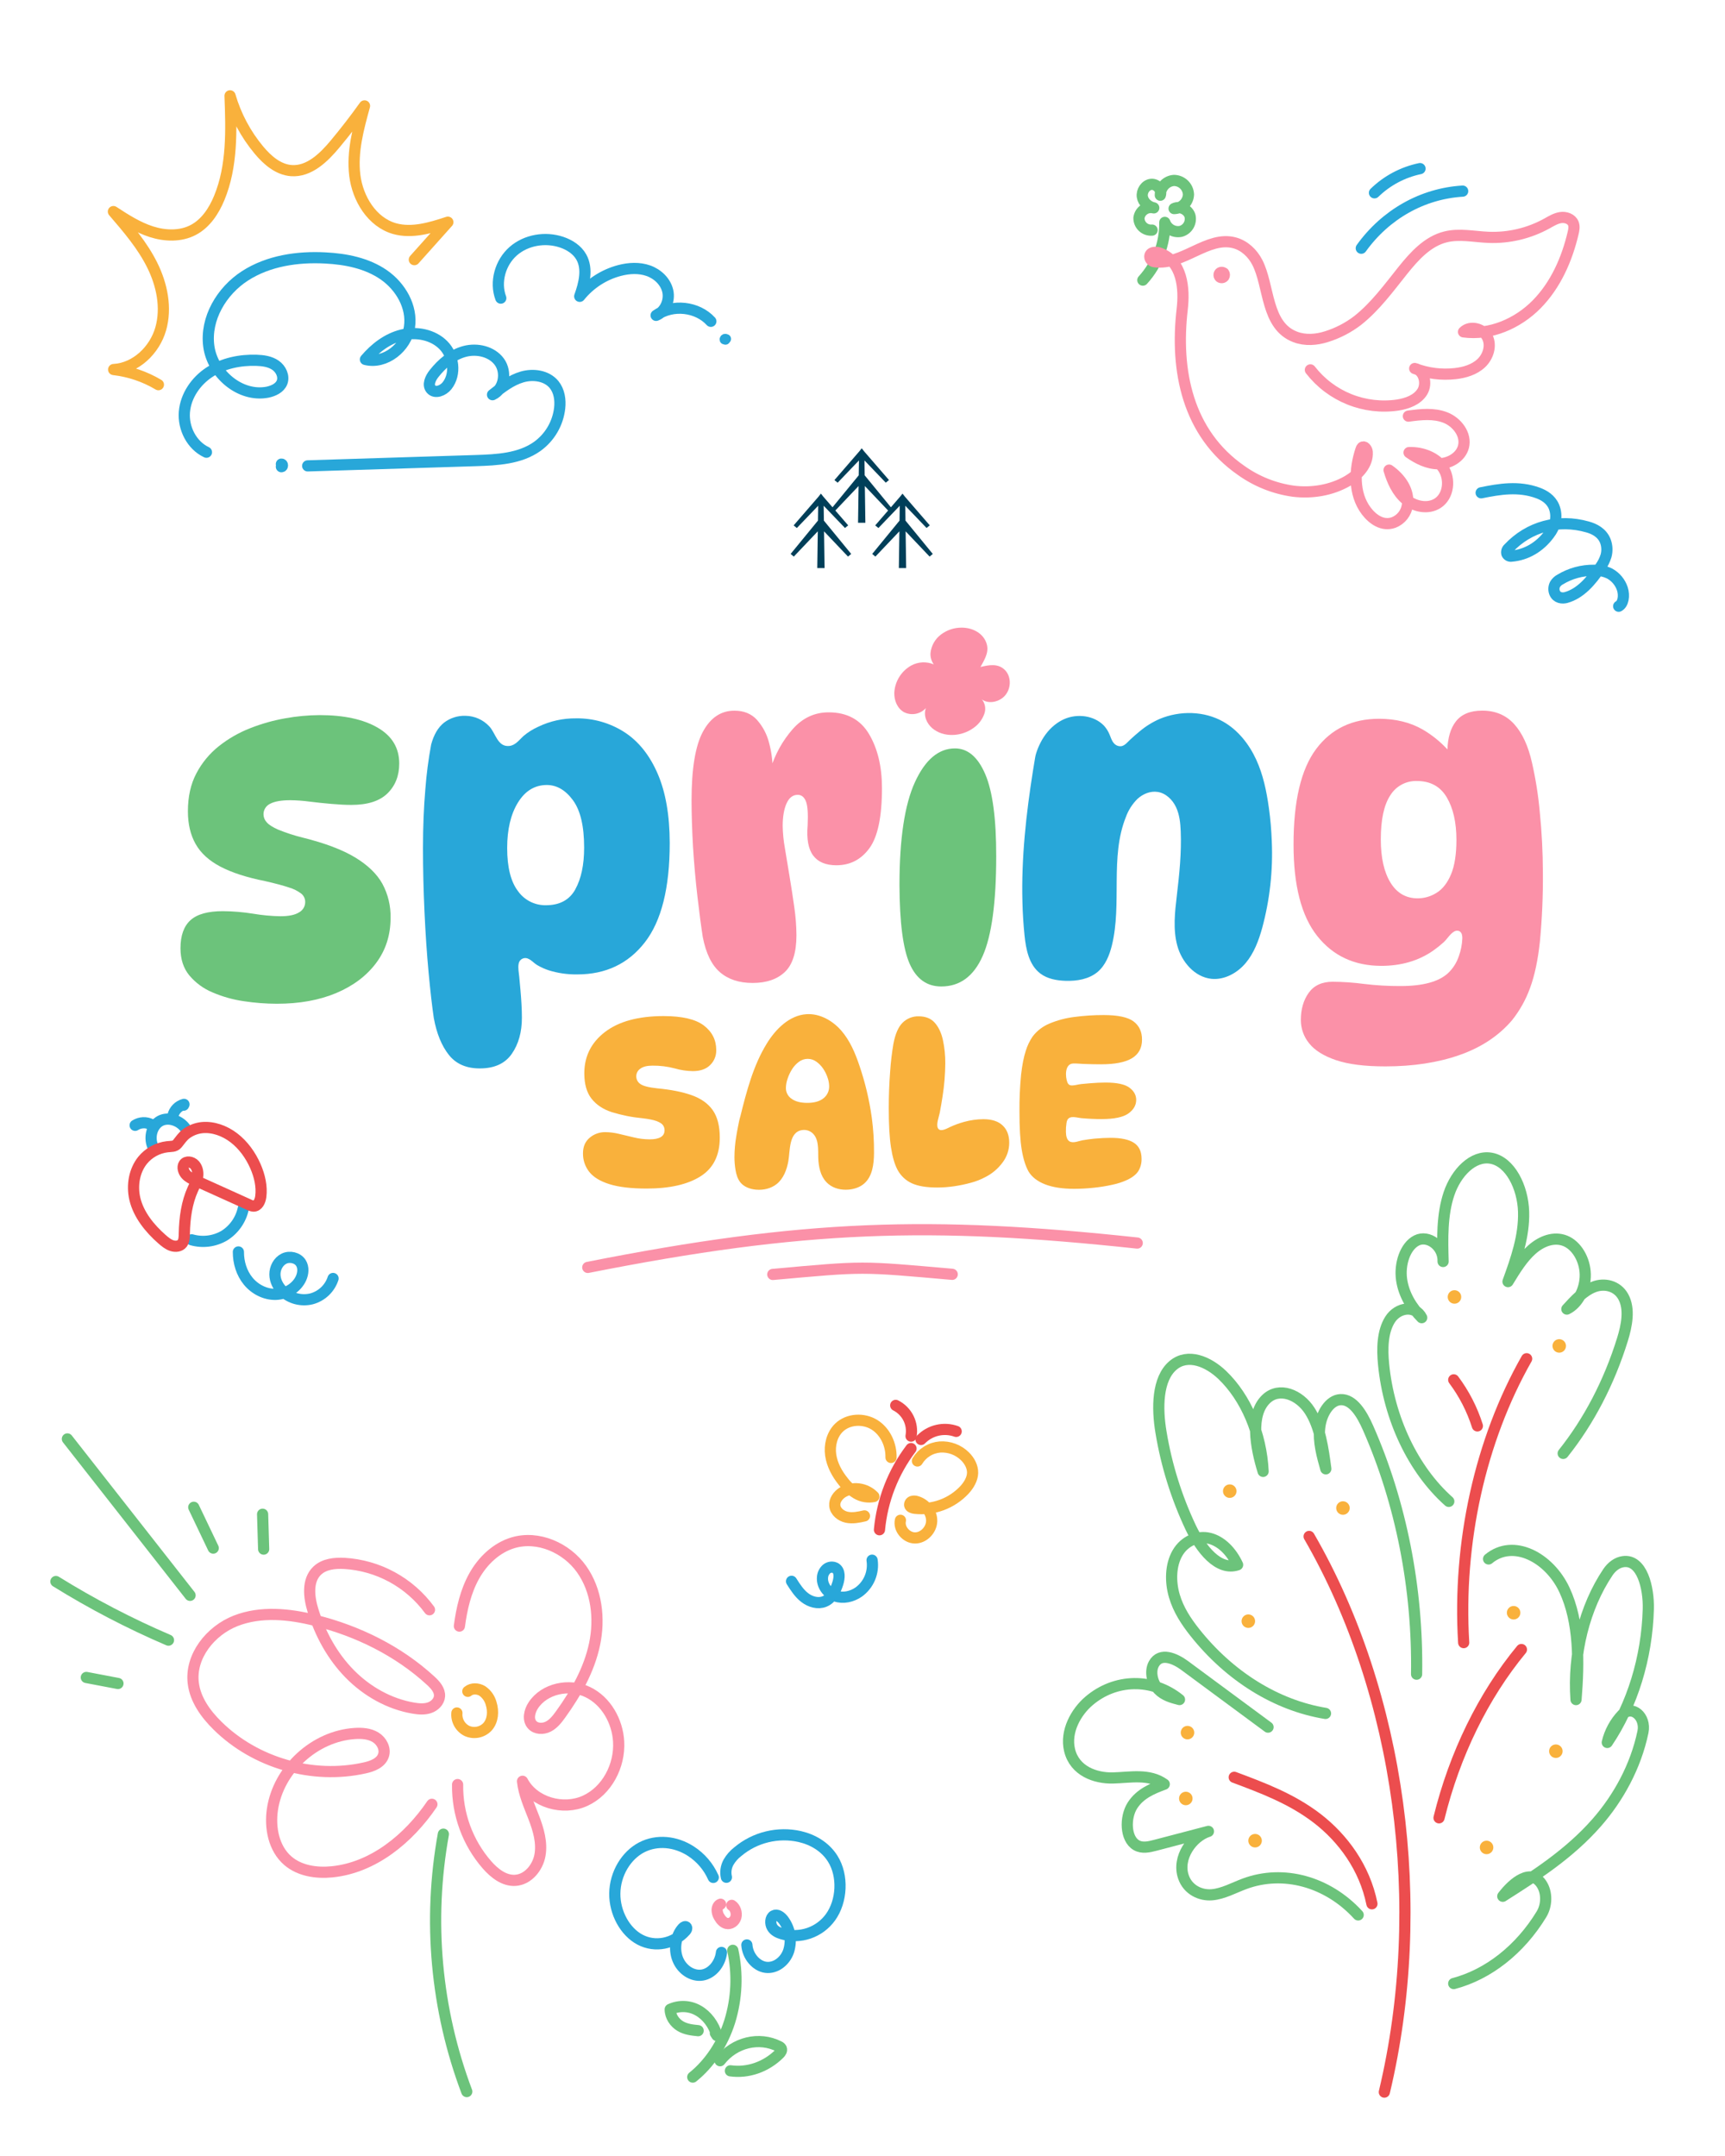 <svg xmlns="http://www.w3.org/2000/svg" fill="none" viewBox="0 0 1080 1350" height="1350" width="1080">
<path fill="#003F59" d="M584 346.86L566.91 325.983L566.77 316.674L580.114 330.598L582.11 328.957L566.515 310.939L565.047 309.077L563.579 310.939L557.785 317.645L541.364 297.624L541.232 288.316L554.568 302.23L556.572 300.58L540.977 282.572L539.509 280.701L538.041 282.572L522.428 300.616L524.441 302.257L537.786 288.307L537.645 297.624L521.232 317.636L515.43 310.939L513.962 309.077L512.503 310.939L496.89 328.983L498.894 330.624L512.248 316.683L512.107 325.983L495 346.86L496.987 348.51L512.011 332.689L511.677 355.701H516.257L515.923 332.707L530.929 348.51L532.924 346.86L515.826 326.001L515.694 316.683L529.03 330.598L531.034 328.957L522.99 319.666L537.548 304.33L537.214 327.333H541.794L541.469 304.33L556.027 319.674L547.966 328.983L549.97 330.624L563.324 316.683L563.192 325.983L546.076 346.86L548.071 348.51L563.095 332.689L562.761 355.701H567.332L566.998 332.698L582.013 348.51L584 346.86Z"></path>
<path fill="#6CC37B" d="M173.346 628.513C166.421 628.495 159.507 627.963 152.662 626.92C145.919 625.951 139.335 624.099 133.082 621.411C127.446 619.078 122.459 615.429 118.547 610.773C114.849 606.29 113 600.626 113 593.779C113 585.81 115.093 579.94 119.279 576.168C123.466 572.396 130.24 570.52 139.602 570.54C145.916 570.587 152.218 571.116 158.45 572.124C164.105 573.085 169.826 573.617 175.563 573.718C180.819 573.718 184.721 572.901 187.269 571.267C188.415 570.639 189.372 569.72 190.042 568.603C190.712 567.486 191.071 566.212 191.08 564.912C191.106 563.919 190.91 562.932 190.505 562.022C190.101 561.113 189.5 560.304 188.743 559.653C186.43 557.875 183.799 556.547 180.989 555.738C177.365 554.51 172.349 553.165 165.943 551.704C154.448 549.42 145.129 546.401 137.987 542.649C130.845 538.897 125.672 534.169 122.469 528.465C119.253 522.78 117.644 515.954 117.644 507.985C117.644 498.854 119.41 490.945 122.941 484.258C126.382 477.683 131.165 471.892 136.984 467.254C142.91 462.549 149.513 458.755 156.574 455.998C163.696 453.177 171.091 451.087 178.642 449.763C185.756 448.478 192.968 447.812 200.199 447.771C215.305 447.771 227.376 450.38 236.41 455.6C245.445 460.82 249.958 468.32 249.952 478.102C249.952 485.759 247.491 491.994 242.569 496.809C237.647 501.623 230.091 504.02 219.899 504.001C216.459 504.001 212.346 503.791 207.591 503.383C202.837 502.975 198.182 502.486 193.668 501.919C189.708 501.388 185.718 501.102 181.722 501.062C176.144 501.062 171.958 501.796 169.163 503.263C167.865 503.869 166.777 504.842 166.033 506.059C165.289 507.276 164.923 508.684 164.98 510.107C165.044 511.886 165.757 513.582 166.986 514.878C168.3 516.432 170.718 517.976 174.249 519.53C179.253 521.557 184.399 523.222 189.646 524.51C203.442 527.937 214.322 532.054 222.287 536.862C230.251 541.67 235.955 547.175 239.399 553.377C242.932 559.936 244.701 567.288 244.535 574.724C244.535 585.495 241.526 594.911 235.507 602.973C229.489 611.035 221.153 617.314 210.5 621.81C199.854 626.279 187.469 628.513 173.346 628.513Z"></path>
<path fill="#28A7D9" d="M411.713 484.368C406.695 472.801 399.756 464.151 390.897 458.418C381.875 452.637 371.35 449.643 360.636 449.808C352.492 449.711 344.435 451.492 337.091 455.011C333.695 456.523 330.531 458.507 327.691 460.905C325.083 463.293 322.727 466.678 318.926 467.083C311.443 467.904 310.336 458.966 306.293 454.781C304.393 452.743 302.101 451.11 299.553 449.981C297.006 448.851 294.256 448.248 291.47 448.209C286.568 448.035 281.76 449.586 277.884 452.591C274.232 455.548 271.584 460.08 269.941 466.185C268.227 475.435 267.013 484.77 266.303 494.15C265.317 505.63 264.824 517.914 264.824 531C264.824 544.087 265.138 557.403 265.766 570.95C266.387 584.489 267.238 597.086 268.319 608.741C269.4 620.397 270.496 629.992 271.606 637.529C273.396 647.205 276.533 654.873 281.017 660.532C285.502 666.192 291.959 669.015 300.388 669C309.533 669 316.216 665.951 320.438 659.853C324.659 653.755 326.763 646.226 326.748 637.266C326.748 631.548 326.365 625.841 325.872 620.156C325.62 617.318 325.346 614.481 325.094 611.644C324.853 609.026 324.196 606.014 324.721 603.418C324.83 602.746 325.099 602.111 325.507 601.566C325.915 601.022 326.449 600.585 327.063 600.292C327.677 599.999 328.353 599.859 329.033 599.884C329.713 599.91 330.376 600.1 330.966 600.438C332.971 601.369 334.396 603.166 336.302 604.283C338.596 605.633 341.027 606.735 343.555 607.569C349.352 609.371 355.399 610.237 361.468 610.133C379.217 610.133 393.296 603.451 403.704 590.087C414.113 576.723 419.313 555.965 419.306 527.812C419.269 510.425 416.738 495.943 411.713 484.368ZM360.219 556.852C356.567 563.49 350.425 566.813 341.791 566.82C338.366 566.882 334.978 566.104 331.922 564.556C328.867 563.007 326.236 560.735 324.261 557.936C319.784 552.006 317.542 543.039 317.534 531.033C317.534 519.349 319.777 509.855 324.261 502.552C328.746 495.25 334.757 491.576 342.295 491.532C348.577 491.532 354.055 494.716 358.729 501.084C363.404 507.452 365.734 517.359 365.719 530.803C365.712 541.538 363.871 550.221 360.197 556.852H360.219Z"></path>
<path fill="#FB91A8" d="M432.969 501.183C432.969 481.276 435.346 466.93 440.101 458.144C444.856 449.359 451.43 444.978 459.822 444.999C465.738 444.999 470.446 446.924 473.945 450.772C477.555 454.85 480.136 459.733 481.471 465.013C482.984 470.579 483.755 476.322 483.761 482.09L482.414 481.553C485.225 472.32 489.963 463.789 496.317 456.523C502.511 449.534 510.001 446.04 518.788 446.04C530.256 446.04 538.684 450.568 544.075 459.623C549.465 468.679 552.172 479.932 552.193 493.384C552.193 511.319 549.593 523.869 544.393 531.033C539.192 538.197 532.286 541.786 523.675 541.801C517.042 541.801 512.2 539.782 509.147 535.743C506.094 531.705 504.929 525.384 505.652 516.782C506.01 509.428 505.644 504.407 504.556 501.72C503.461 499.025 501.773 497.689 499.451 497.689C496.394 497.689 494.06 499.474 492.45 503.067C490.839 506.66 490.028 511.403 490.028 517.308C490.12 521.864 490.57 526.405 491.376 530.891C492.274 536.368 493.26 542.33 494.334 548.779C495.408 555.227 496.394 561.639 497.292 568.014C498.151 573.847 498.601 579.733 498.64 585.628C498.64 596.385 496.218 604.053 491.376 608.632C486.533 613.211 479.806 615.497 471.195 615.489C462.758 615.489 455.944 613.247 450.751 608.763C445.557 604.28 441.971 596.929 439.992 586.713C438.911 579.709 437.789 571.191 436.628 561.157C435.467 551.123 434.546 540.724 433.867 529.96C433.275 519.232 432.976 509.64 432.969 501.183Z"></path>
<path fill="#28A7D9" d="M796.242 526.728C797.05 545.04 795.025 563.366 790.238 581.06C788.047 588.925 785.132 596.801 779.873 603.045C774.615 609.289 766.606 613.703 758.476 612.904C747.969 611.808 739.851 602.322 737.079 592.091C734.307 581.86 735.589 571.103 736.816 560.609C738.382 547.322 739.774 533.958 739.237 520.594C739.029 515.401 738.503 510.099 736.29 505.4C734.077 500.701 729.881 496.637 724.753 495.87C720.239 495.18 715.594 497.097 712.219 500.175C708.949 503.389 706.444 507.298 704.89 511.611C694.799 536.806 702.6 565.724 696.125 592.014C694.591 598.214 692.071 604.48 687.184 608.599C681.706 613.167 674.223 614.372 667.124 614.153C661.569 613.977 655.806 612.948 651.369 609.607C644.204 604.206 642.319 594.391 641.421 585.508C641.07 582.068 640.796 578.628 640.577 575.178C640.358 571.727 640.215 568.288 640.128 564.837C640.04 561.387 639.996 557.936 640.018 554.486C640.04 551.035 640.117 547.584 640.248 544.134C640.38 540.683 640.544 537.233 640.763 533.793C640.982 530.354 641.245 526.892 641.552 523.442C641.859 519.991 642.199 516.551 642.571 513.112C642.944 509.672 643.371 506.233 643.809 502.793C644.247 499.354 644.729 495.925 645.222 492.496C645.715 489.068 646.252 485.65 646.789 482.232C647.205 479.654 647.629 477.08 648.06 474.51C648.217 473.542 648.44 472.587 648.728 471.651C649.468 469.309 650.41 467.037 651.544 464.859C652.761 462.498 654.231 460.276 655.927 458.232C657.615 456.207 659.56 454.41 661.711 452.886C663.164 451.856 664.716 450.975 666.346 450.257C674.355 446.73 684.971 447.891 691.205 454.409C692.66 456.025 693.827 457.877 694.657 459.886C695.5 461.77 695.96 463.775 697.385 465.363C697.967 466.068 698.723 466.608 699.578 466.931C700.433 467.254 701.357 467.348 702.26 467.203C704.451 466.699 706.149 464.454 707.738 462.997C709.59 461.299 711.463 459.623 713.413 458.035C717.222 454.821 721.472 452.173 726.035 450.17C738.755 444.868 753.94 445.109 765.915 451.922C775.118 457.169 781.988 465.9 786.436 475.517C790.884 485.135 793.01 495.629 794.456 506.123C795.42 512.926 795.979 519.827 796.242 526.728Z"></path>
<path fill="#FB91A8" d="M964.045 508.577C963.123 498.213 961.506 487.922 959.202 477.774C956.865 467.2 953.14 459.087 948.027 453.434C942.914 447.782 936.235 444.959 927.988 444.967C920.451 444.967 914.932 447.252 911.434 451.824C908.198 456.052 906.46 461.862 906.219 469.252C901.705 464.356 896.487 460.158 890.738 456.797C882.937 452.321 873.836 450.079 863.435 450.071C846.577 450.071 833.43 456.392 823.993 469.033C814.556 481.674 809.848 501.625 809.87 528.886C809.87 554.533 814.804 573.586 824.672 586.045C834.54 598.503 847.903 604.751 864.761 604.787C877.316 604.787 888.166 601.603 897.311 595.235C899.58 593.637 901.749 591.903 903.808 590.043C906 588.049 907.709 584.96 910.283 583.372C910.774 583.035 911.341 582.828 911.933 582.769C912.524 582.709 913.121 582.8 913.669 583.032C914.455 583.484 915.03 584.228 915.268 585.103C915.499 585.97 915.587 586.869 915.531 587.765C915.369 591.525 914.63 595.238 913.34 598.773C911.993 602.801 909.675 606.435 906.591 609.355C900.748 614.73 890.836 617.421 876.856 617.428C869.166 617.462 861.482 617.012 853.848 616.081C847.382 615.224 840.869 614.774 834.346 614.734C827.707 614.734 822.729 617.019 819.413 621.591C816.126 626.159 814.439 631.855 814.439 638.679C814.428 644.025 816.28 649.207 819.676 653.336C823.167 657.717 828.773 661.215 836.494 663.83C844.214 666.444 854.527 667.744 867.434 667.729C884.832 667.729 900.302 665.352 913.844 660.598C927.386 655.844 938.309 648.611 946.614 638.898C951.453 632.836 955.268 626.024 957.91 618.732C960.78 611.02 962.844 601.337 964.1 589.681C965.479 575.286 966.108 560.829 965.984 546.369C965.948 533.64 965.301 521.043 964.045 508.577ZM908.486 547.442C906.237 552.825 903.231 556.68 899.47 559.01C895.936 561.272 891.833 562.484 887.637 562.504C880.274 562.504 874.581 559.218 870.556 552.646C866.532 546.073 864.512 537.062 864.498 525.611C864.498 513.247 866.47 504.06 870.414 498.05C872.148 495.208 874.605 492.876 877.534 491.292C880.464 489.708 883.761 488.93 887.089 489.035C895.525 489.035 901.759 492.442 905.791 499.255C909.823 506.069 911.843 514.945 911.85 525.885C911.85 534.874 910.729 542.06 908.486 547.442Z"></path>
<path fill="#6CC37B" d="M597.891 468.627C605.926 468.627 612.248 474.009 616.856 484.774C621.465 495.538 623.752 512.663 623.715 536.148C623.715 565.023 620.892 585.836 615.246 598.587C609.6 611.337 600.944 617.702 589.28 617.68C580.31 617.68 573.737 612.973 569.559 603.56C565.381 594.147 563.244 577.683 563.149 554.168C563.149 525.3 566.378 503.826 572.835 489.747C579.291 475.667 587.644 468.627 597.891 468.627Z"></path>
<path fill="#FB91A8" d="M629.445 435.272C625.785 439.741 618.719 441.012 614.731 437.912C614.472 437.637 614.193 437.381 613.898 437.145C614.157 437.42 614.435 437.677 614.731 437.912C615.726 439.133 616.396 440.586 616.678 442.136C616.959 443.685 616.844 445.281 616.341 446.774C615.114 450.406 612.752 453.547 609.603 455.734C601.638 461.606 590.386 461.715 583.703 455.997C580.23 453.029 577.962 448.088 579.693 443.356C578.007 445.232 575.75 446.501 573.271 446.966C570.791 447.432 568.228 447.068 565.976 445.931C561.867 443.63 559.775 438.723 559.906 433.761C560.095 430.244 561.172 426.832 563.039 423.846C564.905 420.859 567.499 418.394 570.578 416.683C572.72 415.529 575.094 414.87 577.524 414.755C579.955 414.639 582.381 415.07 584.623 416.015C583.145 413.983 582.417 411.502 582.563 408.993C582.793 406.674 583.506 404.429 584.657 402.402C585.808 400.376 587.372 398.613 589.247 397.229C592.953 394.461 597.461 392.977 602.087 393C608.234 393 614.227 395.794 616.889 401.019C619.979 407.065 617.064 411.973 613.843 417.647C619.387 416.278 624.799 415.369 629.007 419.378C633.006 423.19 633.378 430.463 629.445 435.272Z"></path>
<path fill="#F9B13C" d="M545.807 699.778C544.272 688.735 541.69 677.865 538.095 667.318C535.452 659.433 532.148 651.567 526.69 645.299C521.231 639.03 513.255 634.539 504.995 635.038C494.303 635.703 485.713 644.254 480.076 653.424C477.972 656.863 476.098 660.44 474.466 664.131C472.821 667.817 471.387 671.597 470.098 675.443C468.809 679.289 467.653 683.189 466.583 687.108C465.512 691.028 464.528 694.974 463.55 698.92C463.318 699.851 463.008 700.736 462.816 701.675C462.591 702.759 462.373 703.837 462.155 704.928C461.726 707.104 461.323 709.28 460.972 711.47C460.229 715.815 459.847 720.216 459.829 724.625C459.837 727.281 460.058 729.931 460.49 732.551C460.972 735.379 461.812 738.26 463.616 740.463C465.975 743.291 469.715 744.608 473.369 744.921C477.929 745.314 482.713 744.256 486.288 741.381C490.524 737.981 492.579 732.511 493.557 727.154C494.733 720.826 493.669 708.675 502.392 707.584C503.811 707.395 505.254 707.596 506.569 708.167C507.884 708.737 509.021 709.656 509.859 710.824C513.077 715.243 511.94 722.043 512.423 727.207C512.918 732.571 514.405 737.888 518.72 741.434C522.163 744.282 526.855 745.261 531.276 744.888C534.785 744.588 538.313 743.457 540.989 741.148C546.243 736.636 547.155 728.904 547.208 721.95C547.267 714.535 546.799 707.126 545.807 699.778ZM515.555 687.72C513.176 689.628 509.802 690.582 505.431 690.582C501.259 690.582 497.986 689.728 495.612 688.02C494.494 687.279 493.58 686.264 492.956 685.072C492.332 683.879 492.018 682.547 492.043 681.199C492.084 679.198 492.453 677.217 493.134 675.337C493.832 673.246 494.784 671.25 495.969 669.394C497.091 667.632 498.525 666.092 500.198 664.849C501.793 663.645 503.736 663 505.729 663.013C507.664 663.013 509.549 663.631 511.114 664.776C512.764 665.956 514.193 667.421 515.337 669.102C516.507 670.823 517.438 672.697 518.106 674.671C518.725 676.38 519.069 678.177 519.123 679.995C519.182 681.475 518.888 682.949 518.268 684.292C517.647 685.636 516.717 686.811 515.555 687.72Z"></path>
<path fill="#F9B13C" d="M631.87 715.576C631.857 720.028 630.397 724.354 627.713 727.893C624.833 731.811 621.066 734.98 616.724 737.136C613.929 738.615 610.976 739.769 607.922 740.576C604.475 741.527 600.972 742.262 597.435 742.779C593.893 743.307 590.317 743.574 586.737 743.577C580.032 743.577 574.765 742.701 570.937 740.949C567.126 739.219 563.982 736.281 561.983 732.584C560.141 729.168 558.756 724.43 557.826 718.371C556.897 712.311 556.437 704.146 556.445 693.876C556.445 685.864 556.738 678.167 557.324 670.785C557.708 665.011 558.388 659.261 559.36 653.557C560.523 647.404 562.439 643.008 565.109 640.368C566.441 639.049 568.025 638.015 569.765 637.329C571.505 636.643 573.364 636.318 575.232 636.376C579.492 636.376 582.816 637.707 585.204 640.368C587.591 643.03 589.29 646.579 590.299 651.015C591.365 655.901 591.879 660.892 591.832 665.894C591.774 672.766 591.209 679.623 590.14 686.41C589.625 689.857 589.023 693.284 588.382 696.711C587.92 699.173 586.003 703.937 587.18 706.333C588.567 709.154 592.849 706.619 594.693 705.754C597.571 704.405 600.561 703.309 603.627 702.48C607.562 701.383 611.624 700.815 615.707 700.79C620.945 700.79 624.947 702.087 627.713 704.683C630.48 707.278 631.865 710.909 631.87 715.576Z"></path>
<path fill="#F9B13C" d="M714.716 725.477C714.816 728.237 714.108 730.965 712.68 733.323C711.319 735.425 708.989 737.258 705.689 738.819C702.753 740.162 699.676 741.169 696.517 741.82C692.628 742.691 688.692 743.329 684.728 743.73C680.665 744.165 676.583 744.387 672.497 744.396C665.215 744.396 659.17 743.466 654.364 741.607C649.558 739.749 646.086 737.058 643.95 733.536C642.011 730.022 640.58 725.406 639.655 719.688C638.729 713.97 638.269 706.124 638.273 696.151C638.2 688.391 638.54 680.632 639.291 672.908C639.978 666.804 640.95 661.846 642.205 658.035C643.189 654.793 644.662 651.723 646.573 648.932C649.326 645.35 652.975 642.568 657.146 640.874C662.131 638.799 667.373 637.418 672.728 636.768C678.789 635.974 684.894 635.581 691.006 635.59C699.931 635.59 706.167 636.921 709.713 639.583C713.26 642.245 715.022 646.058 715 651.022C715 656.199 712.914 660.058 708.742 662.6C704.57 665.142 698.116 666.415 689.38 666.42C686.076 666.42 682.389 666.347 678.305 666.194C676.197 666.114 674.003 665.834 671.895 665.921C666.549 666.134 666.893 674.139 668.261 677.706C668.517 678.446 669.044 679.06 669.735 679.422C670.314 679.652 670.94 679.734 671.558 679.662C673.376 679.549 675.133 678.997 676.937 678.797C678.741 678.597 680.717 678.444 682.6 678.284C686.05 678.005 689.208 677.852 692.142 677.852C699.231 677.852 704.204 678.903 707.063 681.006C709.923 683.109 711.354 685.675 711.359 688.705C711.359 692.028 709.733 694.861 706.482 697.203C703.231 699.545 697.627 700.721 689.671 700.73C685.587 700.73 681.338 700.532 676.924 700.137C674.34 699.905 669.82 698.208 668.241 701.322C667.953 701.953 667.77 702.627 667.699 703.318C667.416 705.149 667.301 707.002 667.356 708.855C667.428 711.244 667.871 714.464 670.607 715.07C673.019 715.602 675.47 714.404 677.81 713.992C680.274 713.586 682.739 713.207 685.224 712.974C688.867 712.641 692.242 712.472 695.347 712.468C701.85 712.468 706.696 713.493 709.885 715.542C713.075 717.592 714.685 720.903 714.716 725.477Z"></path>
<path fill="#F9B13C" d="M415.39 636.222C427.086 636.222 435.516 638.194 440.679 642.138C445.842 646.082 448.426 651.199 448.43 657.49C448.476 659.243 448.159 660.987 447.499 662.61C446.839 664.234 445.851 665.701 444.598 666.919C442.042 669.434 438.437 670.692 433.78 670.692C429.919 670.641 426.082 670.064 422.375 668.975C417.817 667.777 413.121 667.202 408.412 667.265C405.108 667.265 402.623 667.89 400.918 669.148C400.129 669.672 399.482 670.386 399.036 671.224C398.589 672.063 398.357 673.001 398.361 673.952C398.358 674.903 398.59 675.84 399.037 676.677C399.483 677.515 400.13 678.227 400.918 678.75C402.623 680.006 406.198 680.922 411.643 681.499C420.159 682.297 427.311 683.725 433.099 685.784C438.888 687.842 443.26 690.948 446.216 695.1C449.164 699.279 450.639 705.024 450.644 712.335C450.644 723.425 446.613 731.513 438.551 736.597C430.489 741.68 419.256 744.225 404.85 744.229C395.198 744.229 387.449 743.315 381.603 741.487C375.757 739.66 371.528 737.087 368.915 733.768C366.307 730.457 364.924 726.336 365.003 722.11C365.003 717.989 366.393 714.759 369.173 712.421C371.908 710.096 375.387 708.847 378.966 708.908C381.775 708.931 384.573 709.275 387.305 709.933C390.257 710.62 393.381 711.363 396.676 712.162C399.956 712.979 403.321 713.399 406.7 713.413C412.943 713.413 416.064 711.525 416.064 707.75C416.092 706.582 415.734 705.437 415.046 704.496C414.385 703.578 413.064 702.752 411.128 702.007C409.191 701.262 406.244 700.676 402.273 700.204C395.715 699.595 389.238 698.304 382.944 696.351C377.552 694.576 373.351 691.775 370.343 687.947C367.334 684.118 365.829 678.83 365.829 672.083C365.829 661.436 370.144 652.805 378.775 646.19C387.405 639.576 399.61 636.253 415.39 636.222Z"></path>
<path stroke-linejoin="round" stroke-linecap="round" stroke-width="7" stroke="#FB91A8" d="M483.831 798C541.935 792.782 537.927 792.829 596.169 797.934"></path>
<path stroke-linejoin="round" stroke-linecap="round" stroke-width="7" stroke="#FB91A8" d="M368 793.605C503.285 766.822 582.608 764.463 712 778.348"></path>
<path stroke-linejoin="round" stroke-linecap="round" stroke-width="7" stroke="#6CC37B" d="M978.691 910.065C994.803 889.89 1007.53 865.433 1015.79 838.767C1018.49 830.086 1020.55 819.629 1016.33 811.984C1012.45 804.963 1004.42 803.292 997.914 805.798C991.408 808.304 986.086 814.078 980.987 819.692C987.885 816.361 992.719 807.205 992.508 797.9C992.296 788.595 987.049 779.819 980.003 776.985C972.958 774.152 965.192 777.081 959.173 782.399C953.153 787.718 948.594 795.183 944.14 802.489C949.186 788.574 954.349 774.014 953.904 758.725C953.46 743.435 945.526 727.321 933.497 725.228C922.23 723.261 911.599 734.321 907.176 747.527C902.754 760.734 903.093 775.579 903.506 789.896C903.897 780.126 894.143 773.094 886.928 776.732C879.713 780.369 876.169 791.535 877.502 801.135C878.835 810.736 884.061 818.931 890.112 825.074C885.944 816.848 875.079 818.624 870.266 826.279C865.452 833.935 865.294 844.625 866.246 854.31C869.61 888.378 884.812 920.321 907.071 940.104"></path>
<path stroke-linejoin="round" stroke-linecap="round" stroke-width="7" stroke="#EC4D4E" d="M955.809 850.789C926.791 901.838 912.573 965.946 916.392 1028.55"></path>
<path stroke-linejoin="round" stroke-linecap="round" stroke-width="7" stroke="#6CC37B" d="M886.907 1048.31C887.775 994.738 877.175 940.929 856.514 894.088C852.716 885.471 847.098 876.018 839.291 876.399C832.33 876.726 827.104 885.418 826.225 894.12C825.347 902.822 827.738 911.471 830.076 919.729C828.394 906.925 826.5 893.486 820.037 883.388C813.573 873.29 800.941 868.172 792.743 875.986C782.439 885.851 786.131 906.11 790.817 921.315C789.696 897.842 780.111 875.225 765.269 860.982C756.424 852.523 743.676 847.131 734.441 854.924C724.401 863.382 724.391 881.876 726.877 896.763C730.286 917.432 736.552 937.528 745.496 956.472C751.918 969.922 762.814 983.9 774.843 979.819C771.055 971.614 764.697 965.079 757.313 963.25C749.929 961.421 741.645 964.783 737.213 972.439C732.78 980.094 732.664 990.477 735.224 999.253C737.784 1008.03 742.703 1015.37 747.919 1021.99C769.817 1049.65 799.122 1067.84 829.875 1072.87"></path>
<path stroke-linejoin="round" stroke-linecap="round" stroke-width="7" stroke="#EC4D4E" d="M910.16 864.006C916.679 872.724 921.685 882.475 924.971 892.851"></path>
<path stroke-linejoin="round" stroke-linecap="round" stroke-width="7" stroke="#EC4D4E" d="M819.624 962.055C876.624 1060.58 894.577 1193.24 866.722 1310"></path>
<path stroke-linejoin="round" stroke-linecap="round" stroke-width="7" stroke="#6CC37B" d="M931.974 976.16C947.525 963.207 970.059 975.325 979.485 995.562C988.911 1015.8 988.625 1040.84 986.721 1064.21C984.69 1035.72 992.011 1006.34 1006.67 984.502C1009.12 980.865 1012.54 978.338 1016.31 977.83C1027.95 976.244 1032.35 993.998 1031.98 1007.6C1031.16 1037.98 1021.95 1067.86 1006.29 1091.06C1007.84 1084.52 1011.09 1078.5 1015.73 1073.63C1021.81 1067.36 1030.62 1074.87 1028.64 1084.45C1024.11 1106.23 1013.12 1125.93 999.723 1141.21C982.542 1160.82 961.575 1174.21 940.871 1187.37C947.494 1178.69 958.612 1169.59 965.203 1179.79C968.716 1185.2 968.483 1193.07 965.108 1198.62C951.662 1220.72 931.763 1236.32 910.149 1242.02"></path>
<path stroke-linejoin="round" stroke-linecap="round" stroke-width="7" stroke="#EC4D4E" d="M952.54 1032.87C928.684 1061.77 910.752 1098.42 900.956 1138.25"></path>
<path stroke-linejoin="round" stroke-linecap="round" stroke-width="7" stroke="#6CC37B" d="M793.906 1081.46L741.719 1042.89C735.583 1038.36 726.549 1034.48 722.433 1041.83C719.672 1046.74 721.555 1054 725.226 1057.84C728.897 1061.68 733.785 1062.98 738.461 1064.19C721.608 1050.55 698.26 1050.94 681.725 1065.13C673.684 1072.02 666.829 1084.16 669.643 1095.86C672.817 1109.04 685.851 1113.55 696.779 1113.29C707.707 1113.02 719.439 1110.38 728.929 1117.19C721.597 1119.92 713.79 1123.02 708.998 1130.52C704.205 1138.03 704.512 1151.36 711.463 1155.37C715.102 1157.49 719.344 1156.49 723.258 1155.47L756.593 1146.73C746.437 1149.91 736.779 1163.2 740.947 1175.28C743.761 1183.43 751.684 1187.01 758.719 1186.43C765.755 1185.84 772.356 1182.11 779.116 1179.59C803.448 1170.51 831.208 1178.12 850.335 1199.05"></path>
<path stroke-linejoin="round" stroke-linecap="round" stroke-width="7" stroke="#EC4D4E" d="M858.946 1192.08C854.366 1169.29 840.592 1150.85 824.66 1138.59C808.727 1126.34 790.616 1119.56 772.727 1112.87"></path>
<ellipse fill="#F9B13C" ry="4.229" rx="4.232" cy="812.1" cx="910.626"></ellipse>
<ellipse fill="#F9B13C" ry="4.229" rx="4.232" cy="842.763" cx="976.216"></ellipse>
<ellipse fill="#F9B13C" ry="4.229" rx="4.232" cy="933.696" cx="769.923"></ellipse>
<ellipse fill="#F9B13C" ry="4.229" rx="4.232" cy="944.27" cx="840.803"></ellipse>
<ellipse fill="#F9B13C" ry="4.229" rx="4.232" cy="1009.83" cx="947.653"></ellipse>
<ellipse fill="#F9B13C" ry="4.229" rx="4.232" cy="1015.11" cx="781.56"></ellipse>
<ellipse fill="#F9B13C" ry="4.229" rx="4.232" cy="1084.9" cx="743.476"></ellipse>
<ellipse fill="#F9B13C" ry="4.229" rx="4.232" cy="1096.53" cx="974.101"></ellipse>
<ellipse fill="#F9B13C" ry="4.229" rx="4.232" cy="1126.14" cx="742.417"></ellipse>
<ellipse fill="#F9B13C" ry="4.229" rx="4.232" cy="1152.57" cx="785.792"></ellipse>
<ellipse fill="#F9B13C" ry="4.229" rx="4.232" cy="1156.8" cx="930.726"></ellipse>
<path stroke-linejoin="round" stroke-linecap="round" stroke-width="7" stroke="#F9B13C" d="M557.856 912.594C558.041 904.604 554.27 896.386 547.486 892.142C540.702 887.898 531.041 888.362 525.295 893.93C520.84 898.25 519.203 904.942 520.081 911.084C520.958 917.227 524.08 922.897 527.97 927.706C530.237 930.714 533.061 933.258 536.289 935.199C539.55 937.145 543.419 937.804 547.14 937.046C544.633 934.442 541.312 932.771 537.726 932.311C534.14 931.851 530.505 932.628 527.421 934.515C524.62 936.338 522.359 939.434 522.646 942.759C522.992 946.471 526.502 949.272 530.155 950.04C533.808 950.808 537.58 950.04 541.225 949.196"></path>
<path stroke-linejoin="round" stroke-linecap="round" stroke-width="7" stroke="#F9B13C" d="M574.385 914.805C575.877 912.326 577.939 910.239 580.4 908.717C582.861 907.195 585.65 906.283 588.535 906.055C591.42 905.869 594.311 906.3 597.017 907.318C599.723 908.337 602.181 909.92 604.228 911.961C606.979 914.704 609.012 918.382 608.928 922.264C608.844 926.145 606.557 929.917 603.866 932.878C599.932 937.095 595.069 940.336 589.662 942.341C584.255 944.347 578.455 945.062 572.723 944.429C571.389 944.269 569.778 943.779 569.516 942.463C569.465 941.949 569.595 941.432 569.882 941.003C570.17 940.573 570.599 940.257 571.094 940.109C572.094 939.84 573.153 939.89 574.123 940.253C579.371 941.839 583.472 947.003 583.312 952.47C583.151 957.938 578.325 963.034 572.849 962.992C567.373 962.95 562.505 957.279 563.745 951.938"></path>
<path stroke-linejoin="round" stroke-linecap="round" stroke-width="7" stroke="#EC4D4E" d="M570.402 899.246C571.082 895.432 570.516 891.501 568.791 888.033C567.053 884.568 564.25 881.752 560.792 880"></path>
<path stroke-linejoin="round" stroke-linecap="round" stroke-width="7" stroke="#EC4D4E" d="M576.637 901.338C579.438 898.478 583 896.481 586.902 895.583C590.804 894.686 594.881 894.926 598.65 896.276"></path>
<path stroke-linejoin="round" stroke-linecap="round" stroke-width="7" stroke="#EC4D4E" d="M570.377 907.026C559.178 921.8 552.334 939.411 550.616 957.87"></path>
<path stroke-linejoin="round" stroke-linecap="round" stroke-width="7" stroke="#28A7D9" d="M546 976.924C546.567 980.697 546.085 984.553 544.608 988.071C543.13 991.588 540.713 994.631 537.621 996.867C533.428 999.799 527.878 1001.06 523.04 999.369C518.202 997.678 514.475 992.736 514.96 987.636C515.024 986.647 515.282 985.68 515.72 984.791C516.158 983.902 516.767 983.107 517.511 982.454C518.27 981.813 519.201 981.412 520.188 981.303C521.175 981.194 522.172 981.382 523.052 981.842C526.021 983.667 525.581 988.022 524.587 991.319C523.127 996.008 520.728 1000.98 516.17 1002.81C512.094 1004.45 507.293 1003.03 503.821 1000.34C500.35 997.657 497.926 993.86 495.577 990.148"></path>
<path stroke-linejoin="round" stroke-linecap="round" stroke-width="7" stroke="#F9B13C" d="M259.412 162.584L280.397 139.123C269.6 142.684 257.991 146.205 247.072 143.17C232.852 139.123 223.914 124.343 222.126 109.734C220.339 95.125 224.31 80.496 228.22 66.303C222.397 74.457 216.276 82.388 209.856 90.097C202.746 98.666 193.504 107.67 182.361 106.831C174.165 106.213 167.39 100.295 162.139 94.013C153.814 84.039 147.649 72.459 144.029 60C144.841 81.589 145.532 103.957 137.274 123.938C133.933 132.031 128.814 139.882 121.023 143.979C113.06 148.178 103.32 147.844 94.757 145.092C86.195 142.34 78.506 137.393 71 132.487C80.009 142.957 89.11 153.57 95.265 165.922C101.42 178.275 104.406 192.732 100.608 205.985C96.809 219.238 85.027 230.639 71.152 231.388C81.062 232.536 90.614 235.767 99.176 240.867"></path>
<path stroke-linejoin="round" stroke-linecap="round" stroke-width="7" stroke="#28A7D9" d="M129.25 283.155C119.987 278.815 114.604 268.081 115.447 257.924C116.29 247.767 122.699 238.52 131.271 232.966C139.844 227.412 150.357 225.277 160.574 225.611C164.739 225.743 169.066 226.34 172.489 228.707C175.912 231.074 178.075 235.647 176.551 239.491C175.129 242.972 171.239 244.782 167.532 245.561C150.377 248.92 132.998 234.028 130.713 216.769C128.428 199.51 138.717 182.2 153.383 172.731C168.05 163.261 186.262 160.591 203.711 161.521C216.56 162.179 229.723 164.779 240.276 172.083C250.83 179.388 258.265 192.175 256.355 204.841C254.446 217.508 241.242 228.221 228.779 225.075C234.782 217.993 242.562 212.004 251.612 209.768C260.662 207.533 271.052 209.495 277.593 216.122C284.134 222.748 285.658 234.241 279.879 241.535C277.471 244.57 272.515 246.593 269.935 243.71C267.508 241.009 269.498 236.75 271.763 233.907C276.74 227.624 283.17 222.09 290.94 220.037C298.71 217.983 307.932 220.087 312.655 226.572C317.378 233.057 315.702 243.771 308.359 247.15C314.047 242.638 319.928 238.045 326.906 236.021C333.883 233.998 342.334 235.202 346.915 240.827C350.175 244.873 350.978 250.367 350.409 255.496C349.878 260.236 348.363 264.815 345.961 268.941C343.558 273.067 340.321 276.65 336.453 279.463C325.555 287.273 311.244 287.981 297.857 288.406L192.63 291.714"></path>
<path stroke-linejoin="round" stroke-linecap="round" stroke-width="7" stroke="#28A7D9" d="M176.175 292.24C177.069 292.301 177.069 290.551 176.175 290.611"></path>
<path stroke-linejoin="round" stroke-linecap="round" stroke-width="7" stroke="#28A7D9" d="M313.54 186.673C309.736 176.589 313.223 164.398 321.309 157.293C329.395 150.189 341.376 148.224 351.572 151.622C356.588 153.301 361.37 156.352 363.97 160.979C368.11 168.369 365.796 177.613 362.951 185.547C369.336 177.625 378.074 171.959 387.891 169.373C393.805 167.827 400.188 167.479 405.948 169.516C411.709 171.553 416.716 176.282 418.082 182.25C419.448 188.218 416.471 195.21 410.792 197.472C421.049 190.225 436.578 191.914 445.051 201.198"></path>
<path stroke-linejoin="round" stroke-linecap="round" stroke-width="5.917" stroke="#28A7D9" d="M454.227 212.018C454.134 211.985 454.033 211.977 453.936 211.997C453.839 212.017 453.749 212.063 453.677 212.131C453.604 212.199 453.551 212.285 453.524 212.381C453.497 212.476 453.497 212.578 453.523 212.673L454.217 212.868L454.747 212.203"></path>
<path stroke-linejoin="round" stroke-linecap="round" stroke-width="7" stroke="#FB91A8" d="M268.893 1007.97C262.68 999.505 254.683 992.515 245.472 987.498C236.261 982.48 226.06 979.557 215.595 978.936C209.565 978.626 202.958 979.308 198.588 983.482C192.218 989.547 193.352 1000.01 195.949 1008.38C200.485 1023.12 208.091 1037.02 218.862 1048.02C229.633 1059.01 243.671 1067 258.843 1069.56C262.183 1070.12 265.687 1070.41 268.893 1069.32C272.098 1068.24 274.932 1065.45 275.17 1062.09C275.438 1058.24 272.5 1055 269.666 1052.4C249.453 1033.8 224.098 1021.31 197.516 1014.66C181.087 1010.53 163.317 1008.73 147.547 1014.9C131.778 1021.07 118.904 1037.14 121.017 1053.97C122.305 1064.3 128.747 1073.21 136.117 1080.48C159.823 1103.94 195.743 1114.28 228.272 1107.01C233.106 1105.98 238.518 1103.91 240.095 1099.18C241.517 1094.94 238.93 1090.14 235.127 1087.82C231.323 1085.49 226.623 1085.17 222.171 1085.45C196.99 1087.04 174.325 1107.88 170.573 1132.89C168.842 1144.48 171.367 1157.51 180.241 1165.14C187.632 1171.49 198.104 1173.03 207.803 1172.07C233.663 1169.52 255.751 1151.31 270.408 1129.78"></path>
<path stroke-linejoin="round" stroke-linecap="round" stroke-width="7" stroke="#FB91A8" d="M287.621 1018.2C289.064 1007.32 291.558 996.408 296.897 986.84C302.236 977.273 310.75 969.121 321.243 966C336.899 961.351 354.627 969.162 364.12 982.532C373.613 995.901 375.623 1013.53 372.242 1029.55C368.861 1045.58 360.595 1060.17 351.03 1073.43C348.886 1076.42 346.557 1079.44 343.289 1081.11C340.022 1082.78 335.579 1082.7 333.147 1079.95C330.271 1076.7 331.477 1071.49 333.858 1067.85C340.867 1057.17 356.42 1053.99 367.933 1059.5C379.446 1065 386.589 1077.72 387.321 1090.49C388.187 1105.59 380.034 1121.33 366.315 1127.59C352.597 1133.86 334.168 1128.73 327.148 1115.36C327.983 1123.32 331.395 1130.72 334.25 1138.19C337.105 1145.66 339.465 1153.69 338.084 1161.57C336.703 1169.44 330.498 1176.98 322.541 1177.4C315.584 1177.78 309.461 1172.9 304.864 1167.66C292.772 1153.76 286.23 1135.87 286.497 1117.43"></path>
<path stroke-linejoin="round" stroke-linecap="round" stroke-width="7" stroke="#F9B13C" d="M286.064 1072.6C285.852 1074.91 286.352 1077.23 287.497 1079.25C288.641 1081.27 290.375 1082.89 292.465 1083.89C294.593 1084.81 296.953 1085.06 299.225 1084.59C301.498 1084.13 303.574 1082.98 305.173 1081.3C308.657 1077.47 309.049 1071.58 307.493 1066.65C306.636 1063.48 304.69 1060.71 301.999 1058.84C299.247 1057.13 295.382 1056.96 292.898 1059.05"></path>
<path stroke-linejoin="round" stroke-linecap="round" stroke-width="7" stroke="#6CC37B" d="M277.591 1148.47C267.806 1202.54 272.869 1258.25 292.238 1309.66"></path>
<path stroke-linejoin="round" stroke-linecap="round" stroke-width="7" stroke="#6CC37B" d="M118.995 998.938L42.19 901"></path>
<path stroke-linejoin="round" stroke-linecap="round" stroke-width="7" stroke="#6CC37B" d="M121.312 943.797L133.508 969.352"></path>
<path stroke-linejoin="round" stroke-linecap="round" stroke-width="7" stroke="#6CC37B" d="M165.069 969.993L164.417 948.15"></path>
<path stroke-linejoin="round" stroke-linecap="round" stroke-width="7" stroke="#6CC37B" d="M105.475 1027C81.094 1016.55 57.535 1004.28 35 990.286"></path>
<path stroke-linejoin="round" stroke-linecap="round" stroke-width="7" stroke="#6CC37B" d="M73.853 1054.13L54.044 1050.36"></path>
<path stroke-linejoin="round" stroke-linecap="round" stroke-width="7" stroke="#6CC37B" d="M715.515 175.403C724.531 165.536 729.447 152.606 729.265 139.244C729.983 141.215 731.38 142.866 733.205 143.901C735.03 144.936 737.164 145.287 739.225 144.892C741.257 144.359 743.002 143.057 744.09 141.261C745.179 139.465 745.526 137.317 745.058 135.269C743.939 131.241 738.849 128.793 735.081 130.604C737.428 130.56 739.668 129.619 741.342 127.975C743.016 126.331 743.997 124.109 744.083 121.765C743.982 119.421 742.987 117.205 741.303 115.571C739.618 113.938 737.372 113.011 735.026 112.981C732.683 113.134 730.489 114.179 728.894 115.9C727.3 117.622 726.426 119.889 726.454 122.235C727.668 118.904 724.228 115.051 720.71 115.435C717.193 115.818 714.651 119.688 715.208 123.189C715.766 126.69 718.888 129.448 722.357 130.167C721.332 129.909 720.265 129.871 719.225 130.054C718.185 130.236 717.194 130.637 716.32 131.229C715.445 131.82 714.705 132.59 714.148 133.487C713.592 134.384 713.231 135.389 713.089 136.435C713.066 137.495 713.268 138.547 713.68 139.523C714.093 140.499 714.707 141.376 715.483 142.098C716.259 142.82 717.179 143.369 718.182 143.71C719.185 144.052 720.25 144.177 721.305 144.078"></path>
<path stroke-linejoin="round" stroke-linecap="round" stroke-width="7" stroke="#FB91A8" d="M766.222 171.147C766.068 170.97 765.881 170.825 765.672 170.72C765.462 170.616 765.233 170.554 764.999 170.539C764.766 170.523 764.531 170.555 764.309 170.63C764.088 170.706 763.883 170.825 763.708 170.981C763.548 171.152 763.423 171.353 763.341 171.572C763.259 171.792 763.222 172.025 763.231 172.259C763.24 172.493 763.296 172.723 763.395 172.935C763.493 173.148 763.633 173.339 763.806 173.497C763.994 173.637 764.207 173.739 764.434 173.796C764.662 173.853 764.898 173.865 765.13 173.83C765.362 173.795 765.584 173.715 765.784 173.593C765.985 173.472 766.159 173.312 766.297 173.122C766.494 172.801 766.591 172.428 766.577 172.051C766.562 171.674 766.436 171.309 766.214 171.004"></path>
<path stroke-linejoin="round" stroke-linecap="round" stroke-width="7" stroke="#FB91A8" d="M820.414 231.61C826.761 239.803 835.175 246.16 844.793 250.028C854.411 253.895 864.885 255.134 875.14 253.617C881.075 252.66 887.34 250.404 890.502 245.29C893.665 240.176 891.594 231.839 885.722 230.741C893.808 233.821 902.515 234.919 911.113 233.945C917.042 233.272 923.094 231.473 927.424 227.368C931.755 223.262 933.872 216.451 931.226 211.107C928.581 205.763 920.462 203.58 916.292 207.812C933.074 210.096 950.273 202.575 962.125 190.511C973.976 178.447 981.075 162.331 984.925 145.882C985.384 143.944 985.781 141.9 985.069 140.009C983.926 137.033 980.223 135.756 977.072 136.243C973.921 136.73 971.143 138.479 968.354 140.023C957.253 146.129 944.7 149.101 932.039 148.622C922.933 148.258 913.752 146.141 904.952 148.351C893.773 151.159 885.501 160.349 878.318 169.291C869.505 180.32 861.098 191.903 850.032 200.668C844.177 205.164 837.574 208.591 830.526 210.793C824.253 212.805 817.187 213.345 810.983 210.989C792.425 203.967 794.852 179.189 787.189 164.3C784.243 158.574 779.165 153.741 772.94 152.064C756.029 147.494 740.444 166.386 722.77 163.868C721.963 163.773 721.22 163.382 720.685 162.772C720.149 162.161 719.859 161.374 719.87 160.562C720.014 157.835 723.459 157.577 725.773 158.375C740.415 163.44 741.66 180.826 740.158 193.651C735.675 232.096 743.427 271.23 777.122 294.597C786.747 301.456 797.881 305.899 809.584 307.552C821.261 309.021 833.481 307.048 843.668 301.167C850.343 297.304 856.53 290.737 856.01 282.998C855.886 281.22 854.167 278.995 852.805 280.141C852.467 280.479 852.229 280.903 852.115 281.368C847.953 293.739 847.165 309.115 855.453 320.011C859.438 325.252 865.672 329.651 872.557 327.166C874.85 326.273 876.86 324.778 878.375 322.84C879.89 320.901 880.855 318.59 881.166 316.15C882.512 307.198 876.755 299.311 869.678 294.359C871.71 301.21 874.762 308.011 880.212 312.664C885.661 317.316 894.07 318.988 900.085 315.116C906.996 310.665 908.139 300.122 903.641 293.251C899.143 286.381 890.431 283.118 882.192 283.39C887.691 287.266 894.055 290.448 900.782 290.395C907.508 290.342 914.558 286.259 916.253 279.744C918.215 272.167 912.27 264.344 904.974 261.473C897.679 258.603 889.536 259.492 881.773 260.568"></path>
<path stroke-linejoin="round" stroke-linecap="round" stroke-width="7" stroke="#28A7D9" d="M852.276 155.43C867.52 134.195 890.602 121.194 915.759 119.674"></path>
<path stroke-linejoin="round" stroke-linecap="round" stroke-width="7" stroke="#28A7D9" d="M860.539 120.739C868.387 113.093 878.28 107.833 889.052 105.578"></path>
<path stroke-linejoin="round" stroke-linecap="round" stroke-width="7" stroke="#28A7D9" d="M1013.43 379.594C1016.3 378.117 1017.13 373.026 1015.75 368.713C1014.42 364.679 1011.63 361.289 1007.92 359.211C1004.83 357.666 1001.4 356.935 997.946 357.088C990.478 357.006 983.135 359.016 976.751 362.893C975.445 363.586 974.354 364.623 973.595 365.891C973.177 366.705 972.939 367.6 972.898 368.514C972.857 369.429 973.014 370.341 973.357 371.19C974.733 374.465 978.115 374.797 980.547 374.127C989.433 371.661 996.201 363.846 1001.89 355.304C1003.48 353.114 1004.7 350.677 1005.51 348.091C1006.36 345.035 1006.22 341.789 1005.11 338.815C1003.03 333.509 998.158 331.112 993.922 329.941C975.55 324.736 957.218 329.722 944.438 343.362C943.968 343.767 943.624 344.298 943.445 344.893C943.267 345.487 943.262 346.12 943.431 346.717C943.69 347.269 944.126 347.718 944.671 347.993C945.215 348.268 945.836 348.353 946.434 348.233C955.629 347.432 963.979 342.553 969.927 334.508C971.675 332.279 972.944 329.713 973.653 326.971C974.434 323.72 974.169 320.305 972.895 317.213C970.859 312.545 966.711 310.074 962.937 308.687C950.763 304.195 938.81 306.252 927.33 308.567"></path>
<path stroke-linejoin="round" stroke-linecap="round" stroke-width="7" stroke="#28A7D9" d="M454.79 1175.47C454.058 1172.3 454.521 1168.96 456.09 1166.11C457.591 1163.5 459.596 1161.22 461.988 1159.39C467.291 1154.95 473.546 1151.79 480.267 1150.16C486.988 1148.53 493.994 1148.46 500.743 1149.98C508.649 1151.81 516.537 1156.17 521.351 1163.84C528.095 1174.55 527.169 1190.45 520.025 1200.4C516.665 1205.1 511.923 1208.63 506.459 1210.51C500.995 1212.38 495.081 1212.51 489.543 1210.86C487.241 1210.17 484.845 1209.07 483.464 1206.78C482.084 1204.5 482.281 1200.77 484.396 1199.58C486.511 1198.39 488.861 1200.14 490.417 1202.13C492.506 1204.91 493.894 1208.16 494.464 1211.59C495.034 1215.02 494.769 1218.54 493.692 1221.85C491.407 1228.3 485.38 1232.67 479.397 1231.85C473.415 1231.04 468.086 1224.88 467.603 1217.84"></path>
<path stroke-linejoin="round" stroke-linecap="round" stroke-width="7" stroke="#28A7D9" d="M446.57 1175.56C443.58 1168.81 438.681 1163.09 432.479 1159.09C423.082 1153.03 411.397 1151.75 401.745 1156.74C392.092 1161.73 385.059 1173.21 384.924 1185.65C384.789 1197.66 391.317 1209.59 400.742 1214.55C410.166 1219.52 421.898 1217.23 429.182 1209C429.691 1208.43 430.206 1207.54 429.808 1206.84C429.324 1205.97 428.211 1206.47 427.548 1207.19C423.039 1211.97 421.685 1220.41 424.392 1226.97C427.098 1233.54 433.623 1237.69 439.695 1236.71C445.766 1235.73 450.9 1229.68 451.712 1222.54"></path>
<path stroke-linejoin="round" stroke-linecap="round" stroke-width="7" stroke="#6CC37B" d="M458.802 1221.2C461.992 1235.97 461.329 1251.32 456.876 1265.76C452.428 1279.83 444.241 1292.15 433.721 1300.59"></path>
<path stroke-linejoin="round" stroke-linecap="round" stroke-width="7" stroke="#6CC37B" d="M447.881 1273.07L448.837 1274.55C446.96 1267.79 442.613 1261.98 437.135 1258.91C434.484 1257.4 431.511 1256.54 428.463 1256.42C425.416 1256.29 422.382 1256.89 419.614 1258.17C419.583 1262.65 422.499 1266.65 425.954 1268.69C429.409 1270.73 433.301 1271.14 437.108 1271.53"></path>
<path stroke-linejoin="round" stroke-linecap="round" stroke-width="7" stroke="#FB91A8" d="M458.134 1193.05C460.328 1194.43 461.481 1197.79 460.712 1200.51C459.943 1203.22 457.279 1204.97 454.872 1204.38C452.947 1203.91 451.373 1202.22 450.271 1200.27C449.448 1198.95 449.001 1197.43 448.98 1195.88C449.027 1194.31 449.847 1192.73 451.13 1192.34"></path>
<path stroke-linejoin="round" stroke-linecap="round" stroke-width="7" stroke="#6CC37B" d="M450.827 1290.34C459.79 1278.82 475.275 1275.08 487.727 1281.42C488.346 1281.66 488.856 1282.12 489.164 1282.71C489.677 1283.91 488.775 1285.21 487.91 1286.03C479.592 1294.26 468.263 1298.19 457.289 1296.66"></path>
<path stroke-linejoin="round" stroke-linecap="round" stroke-width="7" stroke="#28A7D9" d="M116.254 706.752C112.611 701.445 105.422 699.22 100.395 701.845C95.368 704.47 93.171 711.596 95.544 717.566"></path>
<path stroke-linejoin="round" stroke-linecap="round" stroke-width="7" stroke="#28A7D9" d="M94.219 704.336L94.733 704.143C93.151 703.326 91.383 702.941 89.606 703.026C87.828 703.111 86.105 703.664 84.608 704.628"></path>
<path stroke-linejoin="round" stroke-linecap="round" stroke-width="7" stroke="#28A7D9" d="M114.939 692.023L115.193 691.515C113.495 691.965 111.952 692.868 110.726 694.128C109.501 695.388 108.64 696.957 108.234 698.669"></path>
<path stroke-linejoin="round" stroke-linecap="round" stroke-width="7" stroke="#28A7D9" d="M152.297 756.848C151.541 760.314 150.099 763.593 148.058 766.492C146.016 769.391 143.415 771.851 140.409 773.726C137.355 775.505 133.976 776.652 130.472 777.097C126.968 777.541 123.41 777.276 120.01 776.316"></path>
<path stroke-linejoin="round" stroke-linecap="round" stroke-width="7" stroke="#EC4D4E" d="M126.668 706.062C133.408 705.455 140.585 707.968 146.442 712.462C152.298 716.956 156.887 723.324 159.913 730.227C162.565 736.281 164.085 742.944 163.276 749.185C162.911 752.061 161.499 755.222 158.76 755.205C157.757 755.121 156.783 754.83 155.898 754.35L122.195 739.106C120.118 738.17 117.97 737.176 116.397 735.406C114.823 733.635 114.029 730.819 115.196 729.001C116.576 726.862 120.092 727.325 121.933 729.446C123.774 731.566 124.16 734.678 123.642 737.293C123.123 739.907 121.841 742.191 120.766 744.551C116.951 752.933 115.595 762.616 115.403 772.312C115.366 774.553 115.325 776.98 114.039 778.616C112.614 780.43 109.963 780.709 107.66 779.993C105.357 779.277 103.328 777.608 101.415 775.933C93.742 769.181 86.767 760.633 84.418 750.65C82.406 741.969 84.22 732.855 89.236 726.583C93.101 721.82 98.668 718.757 104.753 718.046C107.188 717.748 109.389 718.123 111.04 716.148C112.926 713.859 114.368 711.498 116.806 709.759C119.711 707.678 123.113 706.402 126.668 706.062Z"></path>
<path stroke-linejoin="round" stroke-linecap="round" stroke-width="7" stroke="#28A7D9" d="M208.524 800.523C207.514 803.607 205.751 806.39 203.394 808.62C201.037 810.85 198.161 812.457 195.026 813.295C191.875 814.065 188.583 814.037 185.445 813.215C182.308 812.392 179.425 810.801 177.057 808.584C174.169 805.828 172.151 801.997 172.124 797.989C172.097 793.982 174.223 789.909 177.788 788.141C181.353 786.372 186.283 787.45 188.415 790.837C190.189 793.668 189.819 797.413 188.447 800.441C185.71 806.429 179.209 810.309 172.628 810.472C166.047 810.635 159.612 807.319 155.427 802.242C151.243 797.164 149.223 790.493 149.254 783.916"></path>
</svg>
